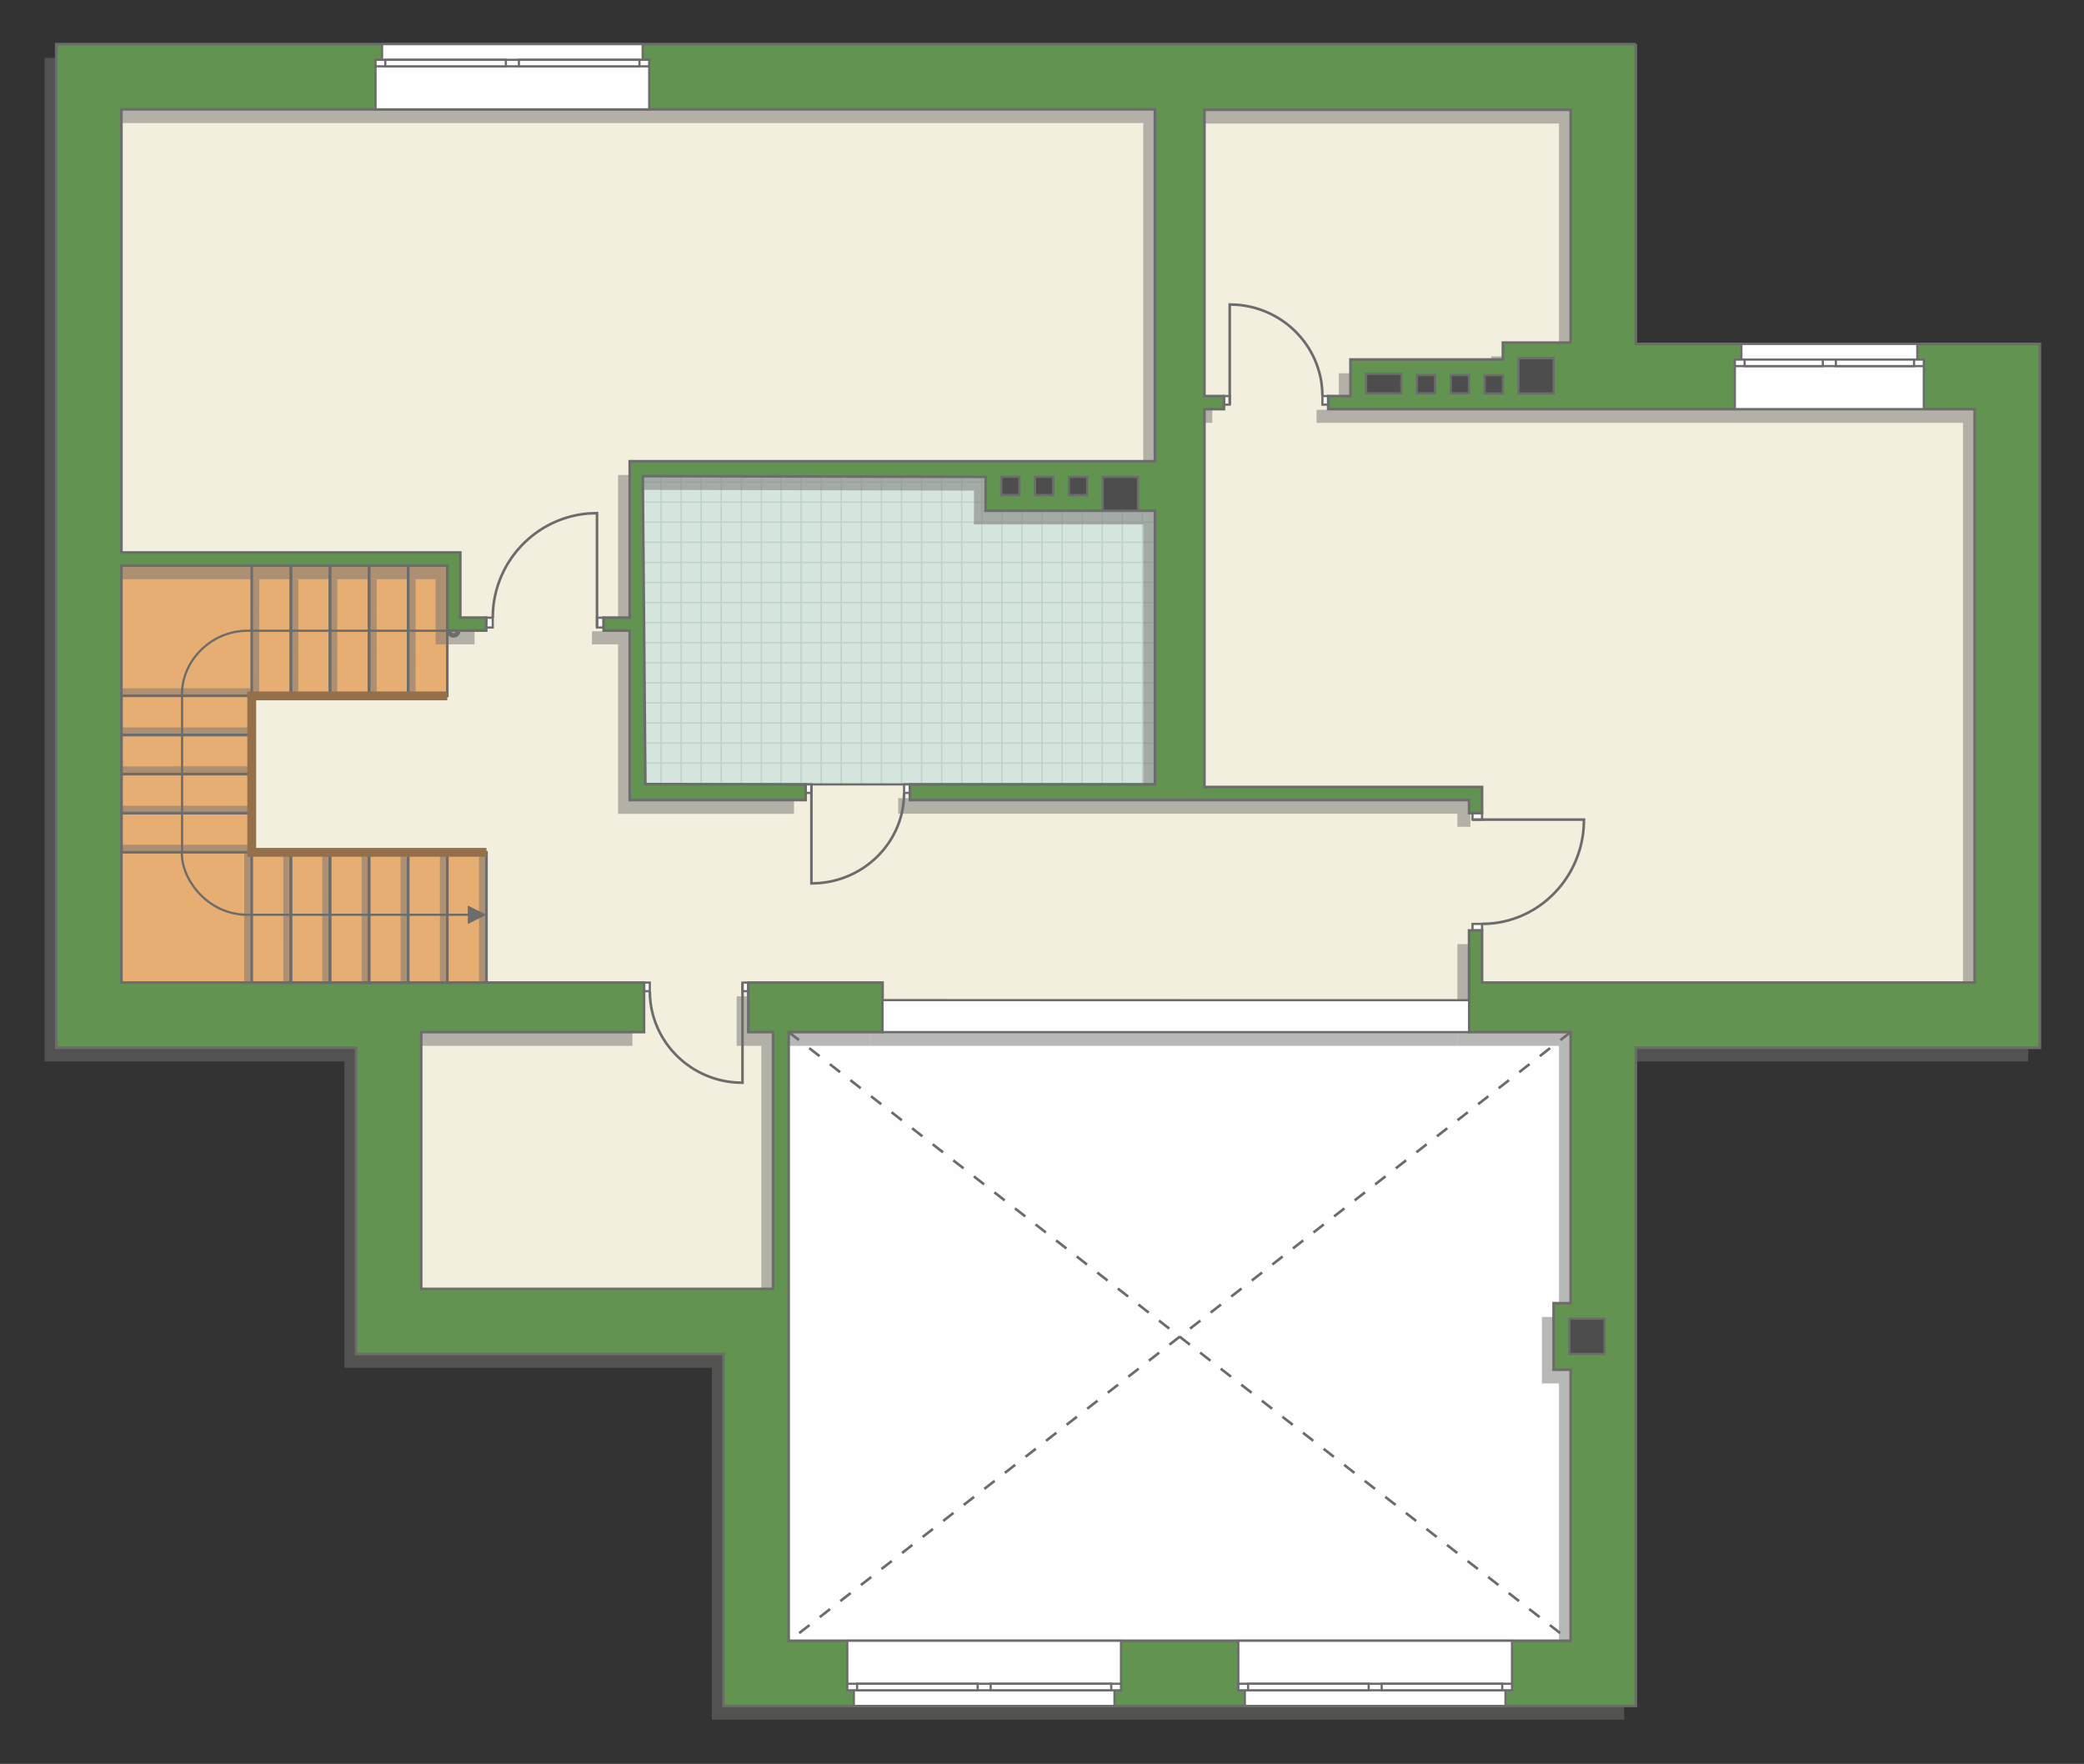 <?xml version="1.0" encoding="UTF-8"?>
<!DOCTYPE svg PUBLIC "-//W3C//DTD SVG 1.1//EN" "http://www.w3.org/Graphics/SVG/1.1/DTD/svg11.dtd">
<!-- Creator: CorelDRAW -->
<svg xmlns="http://www.w3.org/2000/svg" xml:space="preserve" width="159.829mm" height="135.272mm" version="1.1" style="shape-rendering:geometricPrecision; text-rendering:geometricPrecision; image-rendering:optimizeQuality; fill-rule:evenodd; clip-rule:evenodd"
viewBox="0 0 15782.8 13357.79"
 xmlns:xlink="http://www.w3.org/1999/xlink"
 xmlns:xodm="http://www.corel.com/coreldraw/odm/2003">
 <rect x="0" y="0" width="15782.8" height="13357.79" fill="#333333" stroke="none"/>
 <defs>
  <style type="text/css">
   <![CDATA[
    .str4 {stroke:#94704A;stroke-width:66.84;stroke-miterlimit:22.926}
    .str2 {stroke:#6C6C6C;stroke-width:16.68;stroke-miterlimit:22.926}
    .str1 {stroke:#6C6C6C;stroke-width:16.72;stroke-miterlimit:22.926}
    .str3 {stroke:#6C6C6C;stroke-width:19.75;stroke-miterlimit:22.926}
    .str0 {stroke:#BDD2C8;stroke-width:9.87;stroke-miterlimit:22.926}
    .str5 {stroke:#6C6C6C;stroke-width:19.75;stroke-miterlimit:22.926;stroke-dasharray:98.748 98.748}
    .fil1 {fill:none}
    .fil4 {fill:#FEFEFE}
    .fil0 {fill:#D6E4DE}
    .fil8 {fill:#4D4D4D}
    .fil7 {fill:#629351}
    .fil3 {fill:#E6AE73}
    .fil2 {fill:#F2EFDE}
    .fil6 {fill:#6C6C6C;fill-rule:nonzero}
    .fil5 {fill:#727271;fill-opacity:0.502}
   ]]>
  </style>
    <clipPath id="id0">
     <path d="M4887.54 5937.85l3858.96 -2.27 0 -2391.14 -3918.21 7.56 59.25 2385.84z"/>
    </clipPath>
 </defs>
 <g id="пол">
  <g id="_1886089028096">
   <polygon class="fil0" points="4887.54,5937.85 8746.5,5935.58 8746.5,3544.44 4828.29,3552 "/>
   <g style="clip-path:url(#id0)">
    <g>
     <path id="_1" class="fil1 str0" d="M4702.13 6687.69l0 -6107.77m152.05 6107.77l0 -6107.77m152.05 6107.77l0 -6107.77m152.05 6107.77l0 -6107.77m152.05 6107.77l0 -6107.77m152.05 6107.77l0 -6107.77m152.05 6107.77l0 -6107.77m152.05 6107.77l0 -6107.77m-2280.7 6107.85l0 -6107.77m152.05 6107.77l0 -6107.77m152.05 6107.77l0 -6107.77m152.05 6107.77l0 -6107.77m152.05 6107.77l0 -6107.77m152.05 6107.77l0 -6107.77m152.05 6107.77l0 -6107.77m152.05 6107.77l0 -6107.77m-2280.78 6107.69l0 -6107.77m152.05 6107.77l0 -6107.77m152.05 6107.77l0 -6107.77m152.05 6107.77l0 -6107.77m152.05 6107.77l0 -6107.77m152.05 6107.77l0 -6107.77m152.05 6107.77l0 -6107.77m152.05 6107.77l0 -6107.77m-2280.7 6107.85l0 -6107.77m152.05 6107.77l0 -6107.77m152.05 6107.77l0 -6107.77m152.05 6107.77l0 -6107.77m152.05 6107.77l0 -6107.77m152.05 6107.77l0 -6107.77m152.05 6107.77l0 -6107.77m152.05 6107.77l0 -6107.77"/>
     <path class="fil1 str0" d="M-339.58 4714.7l9988.26 0m-9988.26 152.05l9988.26 0m-9988.26 152.05l9988.26 0m-9988.26 152.05l9988.26 0m-9988.26 152.05l9988.26 0m-9988.26 152.05l9988.26 0m-9988.26 152.05l9988.26 0m-9988.26 152.05l9988.26 0m-9988.39 -2280.7l9988.26 0m-9988.26 152.05l9988.26 0m-9988.26 152.05l9988.26 0m-9988.26 152.05l9988.26 0m-9988.26 152.05l9988.26 0m-9988.26 152.05l9988.26 0m-9988.26 152.05l9988.26 0m-9988.26 152.05l9988.26 0m-9988.13 -2280.78l9988.26 0m-9988.26 152.05l9988.26 0m-9988.26 152.05l9988.26 0m-9988.26 152.05l9988.26 0m-9988.26 152.05l9988.26 0m-9988.26 152.05l9988.26 0m-9988.26 152.05l9988.26 0m-9988.26 152.05l9988.26 0m-9988.39 -2280.7l9988.26 0m-9988.26 152.05l9988.26 0m-9988.26 152.05l9988.26 0m-9988.26 152.05l9988.26 0m-9988.26 152.05l9988.26 0m-9988.26 152.05l9988.26 0m-9988.26 152.05l9988.26 0m-9988.26 152.05l9988.26 0"/>
     <path class="fil1 str0" d="M-11.32 6687.77l0 -6107.77m152.05 6107.77l0 -6107.77m152.05 6107.77l0 -6107.77m152.05 6107.77l0 -6107.77m152.05 6107.77l0 -6107.77m152.05 6107.77l0 -6107.77m152.05 6107.77l0 -6107.77m152.05 6107.77l0 -6107.77m-1216.33 6107.85l0 -6107.77"/>
     <path class="fil1 str0" d="M9564.15 6752.47l0 -6107.77m152.05 6107.77l0 -6107.77m152.05 6107.77l0 -6107.77m152.05 6107.77l0 -6107.77m152.05 6107.77l0 -6107.77m152.05 6107.77l0 -6107.77m152.05 6107.77l0 -6107.77m152.05 6107.77l0 -6107.77m-2280.7 6107.85l0 -6107.77m152.05 6107.77l0 -6107.77m152.05 6107.77l0 -6107.77m152.05 6107.77l0 -6107.77m152.05 6107.77l0 -6107.77m152.05 6107.77l0 -6107.77m152.05 6107.77l0 -6107.77m152.05 6107.77l0 -6107.77m-2280.78 6107.69l0 -6107.77m152.05 6107.77l0 -6107.77m152.05 6107.77l0 -6107.77m152.05 6107.77l0 -6107.77m152.05 6107.77l0 -6107.77m152.05 6107.77l0 -6107.77m152.05 6107.77l0 -6107.77m152.05 6107.77l0 -6107.77m-2280.7 6107.85l0 -6107.77m152.05 6107.77l0 -6107.77m152.05 6107.77l0 -6107.77m152.05 6107.77l0 -6107.77m152.05 6107.77l0 -6107.77m152.05 6107.77l0 -6107.77m152.05 6107.77l0 -6107.77m152.05 6107.77l0 -6107.77"/>
    </g>
   </g>
   <polygon class="fil1" points="4887.54,5937.85 8746.5,5935.58 8746.5,3544.44 4828.29,3552 "/>
   <polygon class="fil2 str1" points="15271.13,2899.11 15271.13,7733.73 12148.86,7733.73 11306.17,7684.87 5918.86,7628.42 5856.85,10108.06 2950.6,10108.06 2950.6,7713.84 673.12,7713.84 673.12,452.86 8869.43,699.66 8746.5,3492.79 6645.2,3552 4867.79,3592.47 4839.64,5947.43 4887.54,5940.12 8746.5,5940.12 9024.73,753.7 12199.47,664.93 12064.43,2833.06 "/>
   <polygon class="fil3 str1" points="3387.46,4282.95 851.85,4282.95 851.85,7608.72 3684.3,7441.39 3684.3,6454.4 1906.44,6454.4 1906.44,5269.92 3387.46,5269.92 "/>
   <polygon class="fil4 str2" points="5918.86,7628.42 5918.86,12612.8 12082.7,12612.8 12082.7,7719.3 "/>
  </g>
 </g>
 <g id="тень">
  <g id="_1886089032464">
   <g>
    <polygon class="fil5" points="3147.4,5269.92 3147.86,4387.13 3090.63,4387.13 3090.69,5269.92 "/>
    <polygon class="fil5" points="2852.28,5269.92 2852.74,4387.13 2795.51,4387.13 2795.57,5269.92 "/>
    <polygon class="fil5" points="2554.12,5269.92 2554.58,4387.13 2497.35,4387.13 2497.41,5269.92 "/>
    <polygon class="fil5" points="2259,5269.92 2259.47,4387.13 2202.23,4387.13 2202.29,5269.92 "/>
    <polygon class="fil5" points="1963.14,5269.23 1963.61,4386.44 1906.37,4386.44 1906.43,5269.23 "/>
    <polygon class="fil5" points="919.46,6453.64 1906.35,6454.1 1906.35,6396.87 919.46,6396.93 "/>
    <polygon class="fil5" points="919.46,6158.52 1906.35,6158.98 1906.35,6101.75 919.46,6101.81 "/>
    <polygon class="fil5" points="919.46,5860.36 1906.35,5860.83 1906.35,5803.59 919.46,5803.65 "/>
    <polygon class="fil5" points="919.46,5565.24 1906.35,5565.71 1906.35,5508.47 919.46,5508.53 "/>
    <polygon class="fil5" points="920.23,5269.39 1907.13,5269.85 1907.13,5212.62 920.23,5212.67 "/>
    <polygon class="fil5" points="3090.69,7441.59 3091.16,6455.2 3033.92,6455.2 3033.98,7441.59 "/>
    <polygon class="fil5" points="2795.58,7441.59 2796.04,6455.2 2738.81,6455.2 2738.87,7441.59 "/>
    <polygon class="fil5" points="2497.42,7441.59 2497.88,6455.2 2440.65,6455.2 2440.71,7441.59 "/>
    <polygon class="fil5" points="2202.3,7441.59 2202.77,6455.2 2145.53,6455.2 2145.59,7441.59 "/>
    <polygon class="fil5" points="1906.44,7440.82 1906.91,6454.42 1849.67,6454.42 1849.73,7440.82 "/>
    <polygon class="fil5" points="3684.3,7441.59 3684.76,6455.2 3627.53,6455.2 3627.59,7441.59 "/>
    <polygon class="fil5" points="3388.44,7440.82 3388.9,6454.42 3331.67,6454.42 3331.73,7440.82 "/>
   </g>
  </g>
  <g id="_1886089036352">
   <path class="fil5" d="M12300.32 438.4l-11962.71 0 0 7599.93 2270.61 0 0 2319.67 2782.91 0 0 2664.71 6909.19 0 0 -4984.38 3059.71 0 0 -5329.8 -3059.71 0 0 -2270.13zm-493.54 497.13l-2773.53 0 0 2167.81 147.83 0 0 98.7 -147.83 0 0 2861.83 2102.64 0 0 197.59 -98.65 0 0 -98.85 -4234.71 0 0 -118.5 1855.67 0 0.01 -2072.73 -1282.73 0 0.98 -256.16 -2596.97 -5.61 19.75 2332.23 1213.71 2.27 0 118.5 -1332.21 0 0 -1283.16 -197.5 0 0 -98.7 197.5 0 0 -1183.98 3977.37 0 0 -2664.87 -7826.95 0 0 3355.82 2566.65 0 0 493.02 196.31 0 0 98.75 -294.96 0 0 -493.06 -2468 0 0 3158.45 3958.01 0 0 375.04 -1687.5 0 0 1944.53 2664.51 0 0 -1944.53 -187.42 0 0 -375.04 305.82 0 711.08 0 0 132.72 0 242.33 -710.98 0 -0.1 572.44 0 118.5 0 3918.4 5922.21 0 0 -2052.77 -129.26 0 0 -503.51 129.26 0 0 -2053.05 -769.54 0 0 -375.04 0 -395.09 98.65 0 0 395.09 3730.6 0 0 -4342.86 -4895.82 0 0 -98.7 168.56 0 0 -276.99 1154.26 0 0 -127.8 513.29 0 0 -1763.02z"/>
   <polygon class="fil5" points="9077.91,7678.2 11037.24,7678.2 11037.24,7919.93 6595.66,7919.93 6595.66,7677.61 "/>
  </g>
 </g>
 <g id="двери">
  <g id="_1886089034816">
   <g>
    <polygon class="fil4 str2" points="6145.13,6004.4 6145.13,5940.12 6101.25,5940.12 6101.25,6004.4 "/>
    <polyline class="fil1 str3" points="6145.13,5940.12 6145.13,6689.79 6199.14,6687.79 6231.2,6684.69 6259.94,6680.66 6278.61,6677.41 6304.12,6672.13 6328.49,6666.15 6344.1,6661.86 6366.28,6655.07 6391.03,6646.53 6417.54,6636.24 6446.74,6623.44 6471.89,6611.13 6498.85,6596.5 6516.11,6586.32 6536.45,6573.45 6565.23,6553.48 6586.41,6537.38 6606.25,6521.1 6630.92,6499.06 6655.49,6474.88 6684.28,6443.21 6707.15,6414.97 6722.48,6394.19 6742.4,6364.52 6754.33,6344.93 6771.7,6313.48 6786.92,6282.18 6800.51,6250.09 6812.59,6216.85 6823.53,6180.66 6831.17,6149.6 6837.11,6119.43 6842.29,6083.91 6845.55,6048.16 6846.95,6004.4 "/>
    <polygon class="fil4 str2" points="6846.95,5940.12 6890.84,5940.12 6890.84,6004.4 6846.95,6004.4 "/>
   </g>
   <g>
    <polygon class="fil4 str2" points="4521.38,4677.75 4521.38,4752.03 4570.76,4752.03 4570.76,4677.75 "/>
    <polyline class="fil1 str3" points="4521.38,4752.03 4521.38,3885.82 4460.61,3888.12 4424.55,3891.71 4392.21,3896.37 4371.22,3900.12 4342.51,3906.22 4315.09,3913.13 4297.54,3918.09 4272.59,3925.93 4244.73,3935.79 4214.91,3947.69 4182.05,3962.47 4153.76,3976.71 4123.43,3993.61 4104.01,4005.37 4081.13,4020.25 4048.75,4043.31 4024.92,4061.92 4002.6,4080.73 3974.84,4106.2 3947.2,4134.14 3914.81,4170.73 3889.08,4203.36 3871.84,4227.37 3849.43,4261.66 3835.99,4284.29 3816.45,4320.62 3799.34,4356.79 3784.04,4393.87 3770.46,4432.27 3758.15,4474.09 3749.55,4509.98 3742.86,4544.84 3737.05,4585.88 3733.37,4627.2 3731.79,4677.75 "/>
    <polygon class="fil4 str2" points="3731.79,4752.03 3682.42,4752.03 3682.42,4677.75 3731.79,4677.75 "/>
   </g>
   <g>
    <polygon class="fil4 str2" points="5623.16,7505.93 5623.16,7440.9 5667.05,7440.9 5667.05,7505.93 "/>
    <polyline class="fil1 str3" points="5623.16,7440.9 5623.16,8199.31 5569.14,8197.29 5537.08,8194.15 5508.34,8190.08 5489.67,8186.79 5464.16,8181.45 5439.77,8175.4 5424.18,8171.06 5401.99,8164.19 5377.24,8155.55 5350.72,8145.15 5321.51,8132.2 5296.37,8119.74 5269.41,8104.94 5252.14,8094.64 5231.8,8081.61 5203.02,8061.42 5181.84,8045.12 5162,8028.65 5137.32,8006.37 5112.75,7981.89 5083.96,7949.86 5061.08,7921.29 5045.75,7900.26 5025.83,7870.24 5013.89,7850.43 4996.52,7818.63 4981.31,7786.96 4967.71,7754.49 4955.63,7720.86 4944.69,7684.25 4937.04,7652.82 4931.11,7622.3 4925.93,7586.36 4922.66,7550.19 4921.26,7505.93 "/>
    <polygon class="fil4 str2" points="4921.26,7440.9 4877.37,7440.9 4877.37,7505.93 4921.26,7505.93 "/>
   </g>
   <g>
    <polygon class="fil4 str2" points="11224.19,6206.85 11151.81,6206.85 11151.81,6157.47 11224.19,6157.47 "/>
    <polyline class="fil1 str3" points="11151.81,6206.85 11995.92,6206.85 11993.68,6267.62 11990.18,6303.68 11985.65,6336.02 11981.99,6357.01 11976.04,6385.72 11969.32,6413.14 11964.47,6430.69 11956.84,6455.64 11947.23,6483.5 11935.64,6513.32 11921.22,6546.17 11907.36,6574.47 11890.88,6604.8 11879.42,6624.21 11864.92,6647.09 11842.45,6679.48 11824.32,6703.31 11805.98,6725.63 11781.18,6753.39 11753.93,6781.03 11718.28,6813.41 11686.48,6839.15 11663.08,6856.39 11629.68,6878.8 11607.62,6892.24 11572.22,6911.78 11536.97,6928.89 11500.83,6944.19 11463.41,6957.76 11422.65,6970.08 11387.68,6978.68 11353.71,6985.36 11313.71,6991.18 11273.45,6994.85 11224.19,6996.43 "/>
    <polygon class="fil4 str2" points="11151.81,6996.43 11151.81,7045.81 11224.19,7045.81 11224.19,6996.43 "/>
   </g>
   <g>
    <polygon class="fil4 str2" points="9313.17,2999.34 9313.17,3064.38 9269.28,3064.38 9269.28,2999.34 "/>
    <polyline class="fil1 str3" points="9313.17,3064.38 9313.17,2305.97 9367.19,2307.98 9399.25,2311.12 9428,2315.2 9446.66,2318.49 9472.18,2323.83 9496.56,2329.87 9512.15,2334.22 9534.34,2341.08 9559.1,2349.72 9585.61,2360.13 9614.82,2373.08 9639.96,2385.54 9666.93,2400.34 9684.19,2410.64 9704.53,2423.66 9733.32,2443.86 9754.5,2460.15 9774.34,2476.62 9799.01,2498.91 9823.58,2523.39 9852.38,2555.41 9875.26,2583.99 9890.58,2605.01 9910.5,2635.03 9922.45,2654.84 9939.82,2686.65 9955.02,2718.32 9968.62,2750.79 9980.7,2784.42 9991.64,2821.02 9999.29,2852.46 10005.23,2882.98 10010.4,2918.91 10013.67,2955.08 10015.07,2999.34 "/>
    <polygon class="fil4 str2" points="10015.07,3064.38 10058.97,3064.38 10058.97,2999.34 10015.07,2999.34 "/>
   </g>
   <g>
    <path class="fil6" d="M3435 4828.99l0 0 -2.69 -0.07 -2.67 -0.2 -2.64 -0.34 -2.6 -0.47 -2.55 -0.58 -2.51 -0.71 -2.45 -0.83 -2.4 -0.95 -2.33 -1.06 -2.27 -1.17 -2.21 -1.27 -2.13 -1.36 -2.06 -1.47 -1.98 -1.56 -1.91 -1.65 -1.83 -1.74 -1.74 -1.83 -1.66 -1.91 -1.56 -1.98 -1.47 -2.06 -1.37 -2.13 -1.26 -2.2 -1.17 -2.28 -1.07 -2.33 -0.95 -2.4 -0.83 -2.46 -0.71 -2.51 -0.59 -2.55 -0.46 -2.61 -0.34 -2.64 -0.21 -2.67 -0.07 -2.7 35.11 0 0.02 0.92 0.07 0.9 0.12 0.87 0.15 0.86 0.2 0.84 0.24 0.83 0.28 0.81 0.31 0.79 0.36 0.77 0.39 0.76 0.42 0.73 0.45 0.71 0.49 0.69 0.52 0.67 0.56 0.64 0.58 0.61 0.62 0.59 0.64 0.55 0.66 0.52 0.7 0.49 0.71 0.46 0.73 0.41 0.76 0.39 0.77 0.35 0.79 0.32 0.81 0.27 0.83 0.24 0.84 0.2 0.86 0.15 0.87 0.12 0.89 0.07 0.92 0.02 0 0 0 35.11zm52.67 -52.67l0 0 -0.07 2.7 -0.21 2.67 -0.34 2.64 -0.46 2.61 -0.59 2.55 -0.71 2.51 -0.83 2.46 -0.95 2.4 -1.07 2.33 -1.17 2.28 -1.26 2.2 -1.37 2.13 -1.47 2.06 -1.56 1.98 -1.66 1.91 -1.74 1.83 -1.83 1.74 -1.91 1.65 -1.98 1.56 -2.06 1.47 -2.13 1.36 -2.21 1.27 -2.27 1.17 -2.33 1.06 -2.4 0.95 -2.45 0.83 -2.51 0.71 -2.55 0.58 -2.6 0.47 -2.64 0.34 -2.67 0.2 -2.69 0.07 0 -35.11 0.92 -0.02 0.89 -0.07 0.87 -0.12 0.86 -0.15 0.84 -0.2 0.83 -0.24 0.81 -0.27 0.79 -0.32 0.77 -0.35 0.76 -0.39 0.73 -0.41 0.71 -0.46 0.7 -0.49 0.66 -0.52 0.64 -0.55 0.62 -0.59 0.58 -0.61 0.56 -0.64 0.52 -0.67 0.49 -0.69 0.45 -0.71 0.42 -0.73 0.39 -0.76 0.36 -0.77 0.31 -0.79 0.28 -0.81 0.24 -0.83 0.2 -0.84 0.15 -0.86 0.12 -0.87 0.07 -0.9 0.02 -0.92 0 0 35.11 0zm-52.67 -52.67l0 0 2.69 0.07 2.67 0.2 2.64 0.34 2.6 0.47 2.55 0.58 2.51 0.71 2.45 0.83 2.4 0.95 2.33 1.06 2.27 1.17 2.21 1.27 2.13 1.36 2.06 1.47 1.98 1.56 1.91 1.65 1.83 1.74 1.74 1.83 1.66 1.91 1.56 1.98 1.47 2.06 1.37 2.13 1.26 2.2 1.17 2.28 1.07 2.33 0.95 2.4 0.83 2.46 0.71 2.51 0.59 2.55 0.46 2.61 0.34 2.64 0.21 2.67 0.07 2.7 -35.11 0 -0.02 -0.92 -0.07 -0.9 -0.12 -0.87 -0.15 -0.86 -0.2 -0.84 -0.24 -0.83 -0.28 -0.81 -0.31 -0.79 -0.36 -0.77 -0.39 -0.76 -0.42 -0.73 -0.45 -0.71 -0.49 -0.69 -0.52 -0.67 -0.56 -0.64 -0.58 -0.61 -0.62 -0.59 -0.64 -0.55 -0.66 -0.52 -0.7 -0.49 -0.71 -0.46 -0.73 -0.41 -0.76 -0.39 -0.77 -0.35 -0.79 -0.32 -0.81 -0.27 -0.83 -0.24 -0.84 -0.2 -0.86 -0.15 -0.87 -0.12 -0.89 -0.07 -0.92 -0.02 0 0 0 -35.11zm-52.67 52.67l0.07 -2.7 0.21 -2.67 0.34 -2.64 0.46 -2.61 0.59 -2.55 0.71 -2.51 0.83 -2.46 0.95 -2.4 1.07 -2.33 1.17 -2.28 1.26 -2.2 1.37 -2.13 1.47 -2.06 1.56 -1.98 1.66 -1.91 1.74 -1.83 1.83 -1.74 1.91 -1.65 1.98 -1.56 2.06 -1.47 2.13 -1.36 2.21 -1.27 2.27 -1.17 2.33 -1.06 2.4 -0.95 2.45 -0.83 2.51 -0.71 2.55 -0.58 2.6 -0.47 2.64 -0.34 2.67 -0.2 2.69 -0.07 0 35.11 -0.92 0.02 -0.89 0.07 -0.87 0.12 -0.86 0.15 -0.84 0.2 -0.83 0.24 -0.81 0.27 -0.79 0.32 -0.77 0.35 -0.76 0.39 -0.73 0.41 -0.71 0.46 -0.7 0.49 -0.66 0.52 -0.64 0.55 -0.62 0.59 -0.58 0.61 -0.56 0.64 -0.52 0.67 -0.49 0.69 -0.45 0.71 -0.42 0.73 -0.39 0.76 -0.36 0.77 -0.31 0.79 -0.28 0.81 -0.24 0.83 -0.2 0.84 -0.15 0.86 -0.12 0.87 -0.07 0.9 -0.02 0.92 -35.11 0zm-1509.78 8.43l-0.14 -16.71 0.07 -0.01 145.61 0 125.21 0.01 107.73 -0.01 93.17 0 81.52 -0.01 72.78 -0.01 66.94 0 64.04 -0.01 64.04 -0.01 66.94 0 72.78 -0.01 81.52 -0.01 93.17 0 107.73 -0.01 125.21 -0.01 145.61 0 0 16.73 -145.61 0 -125.21 -0.01 -107.73 0.01 -93.17 0 -81.52 0.01 -72.78 0.01 -66.94 0 -64.04 0.01 -64.04 0.01 -66.94 0 -72.78 0.01 -81.52 0.01 -93.17 0 -107.73 0.01 -125.21 0.01 -145.61 0 0.07 -0.01zm-0.14 -16.71l0.07 -0.01 1.13 0 -1.19 0.01zm-485.11 501.9l-16.73 0 0.01 0.38 -0.38 -23.31 0.91 -23.29 2.21 -23.21 3.44 -23.07 4.67 -22.92 5.87 -22.68 7.04 -22.44 8.17 -22.11 9.29 -21.75 10.38 -21.37 11.43 -20.91 12.47 -20.42 13.48 -19.89 14.47 -19.31 15.4 -18.68 16.35 -18 17.24 -17.29 18.13 -16.52 18.98 -15.71 19.81 -14.85 20.6 -13.95 21.38 -13.01 22.13 -12.01 22.84 -10.96 23.55 -9.87 24.2 -8.74 24.86 -7.56 25.46 -6.33 26.06 -5.06 26.61 -3.72 27.14 -2.37 27.64 -0.95 0.14 16.71 -26.77 0.93 -26.27 2.29 -25.74 3.6 -25.19 4.9 -24.63 6.11 -24.04 7.31 -23.41 8.46 -22.76 9.54 -22.09 10.61 -21.4 11.61 -20.69 12.57 -19.93 13.5 -19.16 14.38 -18.37 15.2 -17.54 15.99 -16.69 16.74 -15.82 17.41 -14.91 18.07 -13.99 18.67 -13.02 19.24 -12.06 19.75 -11.05 20.2 -10.02 20.64 -8.96 21 -7.89 21.34 -6.78 21.63 -5.65 21.85 -4.49 22.05 -3.32 22.2 -2.11 22.3 -0.89 22.37 0.38 22.37 0.01 0.38zm-0.01 -0.38l0.01 0.22 0 0.16 -0.01 -0.38zm-0.05 1165.18l-16.61 -1.88 -0.06 0.94 0 -39.73 0 -52.94 0 -64.26 0 -73.69 0 -81.23 0 -86.89 0 -90.66 0 -92.55 0 -92.56 0 -90.66 0 -86.89 0 -81.23 0 -73.69 0 -64.26 0 -52.94 0 -39.73 16.73 0 0 39.73 0 52.94 0 64.26 0 73.69 0 81.23 0 86.89 0 90.66 0 92.56 0 92.55 0 90.66 0 86.89 0 81.23 0 73.69 0 64.26 0 52.94 0 39.73 -0.06 0.94zm0.06 -0.94l0 0.41 -0.06 0.52 0.06 -0.94zm485.18 485.15l0 16.71 0 0.01 -29.54 -0.87 -28.87 -2.53 -28.17 -4.14 -27.46 -5.66 -26.7 -7.14 -25.95 -8.5 -25.14 -9.83 -24.34 -11.06 -23.5 -12.24 -22.65 -13.33 -21.75 -14.35 -20.88 -15.31 -19.96 -16.19 -19.01 -16.99 -18.05 -17.74 -17.07 -18.41 -16.08 -19 -15.04 -19.52 -14.01 -19.99 -12.95 -20.37 -11.87 -20.69 -10.76 -20.93 -9.64 -21.12 -8.49 -21.23 -7.33 -21.28 -6.13 -21.24 -4.93 -21.15 -3.69 -20.99 -2.42 -20.77 -1.14 -20.47 0.16 -20.11 1.52 -19.66 16.61 1.88 -1.42 18.5 -0.16 19 1.08 19.42 2.32 19.78 3.52 20.07 4.73 20.28 5.9 20.43 7.05 20.49 8.2 20.48 9.32 20.39 10.41 20.26 11.47 20.02 12.55 19.74 13.58 19.35 14.59 18.93 15.58 18.43 16.54 17.83 17.5 17.18 18.42 16.48 19.32 15.68 20.2 14.81 21.06 13.89 21.9 12.9 22.73 11.83 23.51 10.68 24.29 9.49 25.06 8.23 25.79 6.88 26.51 5.46 27.2 4 27.91 2.45 28.57 0.83 0 0.01zm1721.07 16.81l-1721.07 -0.1 0 -16.71 1721.07 0.1 0 16.71zm89.74 -8.35l-140.48 70.23 0 -140.48 140.48 70.25z"/>
   </g>
  </g>
 </g>
 <g id="стена">
  <g id="_1886089041104">
   <path class="fil7 str3" d="M12388.62 334.41l-11962.71 0 0 7599.93 2270.61 0 0 2319.67 2782.91 0 0 2664.71 6909.19 0 0 -4984.38 3059.71 0 0 -5329.8 -3059.71 0 0 -2270.13zm-493.54 497.13l-2773.53 0 0 2167.81 147.83 0 0 98.7 -147.83 0 0 2861.83 2102.64 0 0 197.59 -98.65 0 0 -98.85 -4234.71 0 0 -118.5 1855.67 0 0.01 -2072.73 -1282.73 0 0.98 -256.16 -2596.97 -5.61 19.75 2332.23 1213.71 2.27 0 118.5 -1332.21 0 0 -1283.16 -197.5 0 0 -98.7 197.5 0 0 -1183.98 3977.37 0 0 -2664.87 -7826.95 0 0 3355.82 2566.65 0 0 493.02 196.31 0 0 98.75 -294.96 0 0 -493.06 -2468 0 0 3158.45 3958.01 0 0 375.04 -1687.5 0 0 1944.53 2664.51 0 0 -1944.53 -187.42 0 0 -375.04 305.82 0 711.08 0 0 132.72 0 242.33 -710.98 0 -0.1 572.44 0 118.5 0 3918.4 5922.21 0 0 -2052.77 -129.26 0 0 -503.51 129.26 0 0 -2053.05 -769.54 0 0 -375.04 0 -395.09 98.65 0 0 395.09 3730.6 0 0 -4342.86 -4895.82 0 0 -98.7 168.56 0 0 -276.99 1154.26 0 0 -127.8 513.29 0 0 -1763.02z"/>
   <polygon class="fil4 str2" points="9166.21,7574.21 11125.54,7574.21 11125.54,7815.94 6683.96,7815.94 6683.96,7573.61 "/>
  </g>
 </g>
 <g id="окно">
  <g id="_1886089043168">
   <g>
    <polygon class="fil4 str2" points="4867.39,334.38 2893.43,334.38 2893.43,452.88 2844.05,452.88 2844.05,827.92 4916.77,827.92 4916.77,452.88 4867.39,452.88 "/>
    <polygon class="fil4 str2" points="4754.55,452.88 2844.05,452.88 2844.05,502.25 4916.77,502.25 4916.77,452.88 "/>
    <polygon class="fil4 str2" points="4842.71,477.56 4842.71,452.88 3929.78,452.88 3929.78,502.25 4842.71,502.25 "/>
    <polygon class="fil4 str2" points="3831.13,477.56 3831.13,502.25 2918.01,502.25 2918.01,452.88 3831.13,452.88 "/>
   </g>
   <g>
    <polygon class="fil4 str2" points="8440.38,12918.72 6466.42,12918.72 6466.42,12800.22 6417.04,12800.22 6417.04,12425.18 8489.76,12425.18 8489.76,12800.22 8440.38,12800.22 "/>
    <polygon class="fil4 str2" points="8327.54,12800.22 6417.04,12800.22 6417.04,12750.85 8489.76,12750.85 8489.76,12800.22 "/>
    <polygon class="fil4 str2" points="8415.7,12775.54 8415.7,12800.22 7502.77,12800.22 7502.77,12750.85 8415.7,12750.85 "/>
    <polygon class="fil4 str2" points="7404.12,12775.54 7404.12,12750.85 6491,12750.85 6491,12800.22 7404.12,12800.22 "/>
   </g>
   <g>
    <polygon class="fil4 str2" points="11401.54,12918.72 9427.57,12918.72 9427.57,12800.22 9378.2,12800.22 9378.2,12425.18 11450.91,12425.18 11450.91,12800.22 11401.54,12800.22 "/>
    <polygon class="fil4 str2" points="11288.7,12800.22 9378.2,12800.22 9378.2,12750.85 11450.91,12750.85 11450.91,12800.22 "/>
    <polygon class="fil4 str2" points="11376.85,12775.54 11376.85,12800.22 10463.93,12800.22 10463.93,12750.85 11376.85,12750.85 "/>
    <polygon class="fil4 str2" points="10365.28,12775.54 10365.28,12750.85 9452.16,12750.85 9452.16,12800.22 10365.28,12800.22 "/>
   </g>
   <g>
    <polygon class="fil4 str2" points="14520.4,2604.5 13187.98,2604.5 13187.98,2723 13138.61,2723 13138.61,3098.04 14569.77,3098.04 14569.77,2723 14520.4,2723 "/>
    <polygon class="fil4 str2" points="14407.56,2723 13138.61,2723 13138.61,2772.37 14569.77,2772.37 14569.77,2723 "/>
    <polygon class="fil4 str2" points="14495.71,2747.68 14495.71,2723 13903.52,2723 13903.52,2772.37 14495.71,2772.37 "/>
    <polygon class="fil4 str2" points="13804.87,2747.68 13804.87,2772.37 13212.57,2772.37 13212.57,2723 13804.87,2723 "/>
   </g>
  </g>
 </g>
 <g id="ВК">
  <g id="_1886088981824">
   <polygon class="fil8 str1" points="11766.81,2712.82 11500.29,2712.82 11500.29,2979.73 11766.81,2979.73 "/>
   <polygon class="fil8 str1" points="10612.55,2831.12 10346.03,2831.12 10346.03,2978.62 10612.55,2978.62 "/>
   <polygon class="fil8 str1" points="11381.89,2841.3 11244.14,2841.3 11244.14,2979.49 11381.89,2979.49 "/>
   <polygon class="fil8 str1" points="11124.95,2840.42 10987.19,2840.42 10987.19,2978.61 11124.95,2978.61 "/>
   <polygon class="fil8 str1" points="10868.1,2840.42 10730.35,2840.42 10730.35,2978.61 10868.1,2978.61 "/>
   <polygon class="fil8 str1" points="8233.22,3611.21 8095.47,3611.21 8095.47,3749.4 8233.22,3749.4 "/>
   <polygon class="fil8 str1" points="7976.67,3611.21 7838.92,3611.21 7838.92,3749.4 7976.67,3749.4 "/>
   <polygon class="fil8 str1" points="8618.53,3611.35 8351.62,3611.35 8351.62,3867.01 8618.53,3867.01 "/>
   <polygon class="fil8 str1" points="12152.12,9986.31 11885.21,9986.31 11885.21,10254.21 12152.12,10254.21 "/>
   <polygon class="fil8 str1" points="7720.92,3610.73 7583.16,3610.73 7583.16,3748.92 7720.92,3748.92 "/>
  </g>
 </g>
 <g id="Линии">
  <g id="_1886088986912">
   <g>
    <polygon class="fil1 str3" points="3090.63,5269.92 3090.63,4282.95 3387.46,4282.95 3387.46,5269.92 "/>
    <polygon class="fil1 str3" points="2794.48,5269.92 2794.48,4282.95 3091.32,4282.95 3091.32,5269.92 "/>
    <polygon class="fil1 str3" points="2498.73,5269.92 2498.73,4282.95 2795.57,4282.95 2795.57,5269.92 "/>
    <polygon class="fil1 str3" points="2202.59,5269.92 2202.59,4282.95 2499.42,4282.95 2499.42,5269.92 "/>
    <polygon class="fil1 str3" points="1906.44,5269.92 1906.44,4282.95 2203.28,4282.95 2203.28,5269.92 "/>
    <polygon class="fil1 str3" points="919.46,6157.27 1906.43,6157.27 1906.43,6454.1 919.46,6454.1 "/>
    <polygon class="fil1 str3" points="919.46,5861.52 1906.43,5861.52 1906.43,6158.35 919.46,6158.35 "/>
    <polygon class="fil1 str3" points="919.46,5565.37 1906.43,5565.37 1906.43,5862.21 919.46,5862.21 "/>
    <polygon class="fil1 str3" points="919.46,5269.23 1906.43,5269.23 1906.43,5566.06 919.46,5566.06 "/>
    <polygon class="fil1 str3" points="3090.63,7441.39 3090.63,6454.42 3387.46,6454.42 3387.46,7441.39 "/>
    <polygon class="fil1 str3" points="2794.48,7441.39 2794.48,6454.42 3091.32,6454.42 3091.32,7441.39 "/>
    <polygon class="fil1 str3" points="2498.73,7441.39 2498.73,6454.42 2795.57,6454.42 2795.57,7441.39 "/>
    <polygon class="fil1 str3" points="2202.59,7441.39 2202.59,6454.42 2499.42,6454.42 2499.42,7441.39 "/>
    <polygon class="fil1 str3" points="1906.44,7441.39 1906.44,6454.42 2203.28,6454.42 2203.28,7441.39 "/>
    <polygon class="fil1 str3" points="3387.46,7441.39 3387.46,6454.42 3684.3,6454.42 3684.3,7441.39 "/>
   </g>
   <polyline class="fil1 str4" points="3387.46,5269.92 1906.44,5269.92 1906.44,6454.42 3684.3,6454.42 "/>
  </g>
  <g id="_1886088990896">
   <line class="fil1 str5" x1="5972.97" y1="7815.94" x2="11895.18" y2= "12429.42" />
   <line class="fil1 str5" x1="11895.18" y1="7815.94" x2="5972.97" y2= "12429.42" />
  </g>
 </g>
 <g id="контур">
  <polygon class="fil1" points="15782.8,13357.79 15782.8,0 -0,0 -0,13357.79 "/>
 </g>
</svg>
